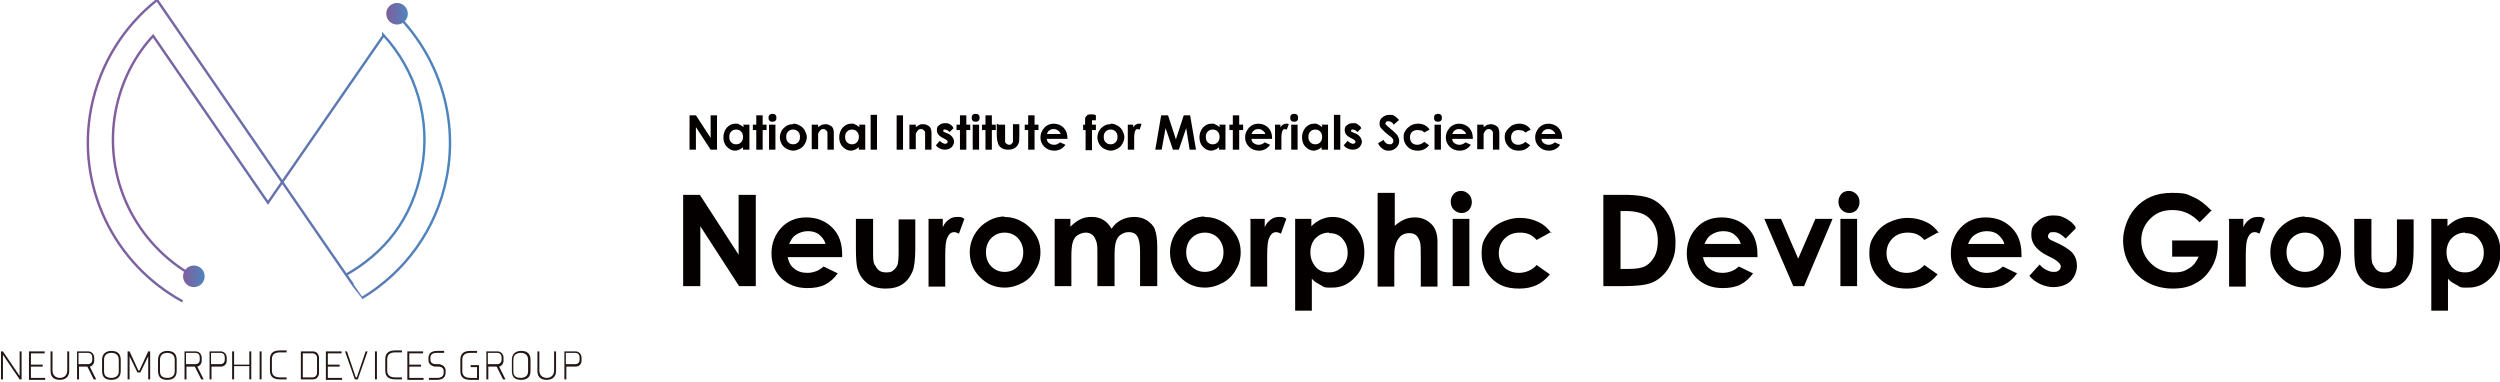 <?xml version="1.0" encoding="UTF-8"?>
<svg xmlns="http://www.w3.org/2000/svg" xmlns:xlink="http://www.w3.org/1999/xlink" id="_レイヤー_1" data-name=" レイヤー 1" version="1.1" viewBox="0 0 509.4 77.8">
  <defs>
    <style>
      .cls-1 {
        fill: url(#_名称未設定グラデーション_5);
      }

      .cls-1, .cls-2, .cls-3, .cls-4 {
        stroke-width: 0px;
      }

      .cls-2 {
        fill: #040000;
      }

      .cls-3 {
        fill: url(#_名称未設定グラデーション_4);
      }

      .cls-4 {
        fill: #221714;
      }

      .cls-5 {
        fill: #2e4e97;
        stroke: url(#_名称未設定グラデーション_2);
      }

      .cls-5, .cls-6, .cls-7 {
        stroke-miterlimit: 10;
        stroke-width: .5px;
      }

      .cls-6 {
        stroke: url(#_名称未設定グラデーション);
      }

      .cls-6, .cls-7 {
        fill: none;
      }

      .cls-7 {
        stroke: url(#_名称未設定グラデーション_3);
      }
    </style>
    <linearGradient id="_名称未設定グラデーション" data-name="名称未設定グラデーション" x1="17.6" y1="47.4" x2="91.9" y2="47.4" gradientTransform="translate(0 78) scale(1 -1)" gradientUnits="userSpaceOnUse">
      <stop offset="0" stop-color="#835c9c"></stop>
      <stop offset="1" stop-color="#4c85be"></stop>
    </linearGradient>
    <linearGradient id="_名称未設定グラデーション_2" data-name="名称未設定グラデーション 2" x1="48.2" y1="46" x2="48.2" y2="46" gradientTransform="translate(0 78) scale(1 -1)" gradientUnits="userSpaceOnUse">
      <stop offset="0" stop-color="#835c9c"></stop>
      <stop offset="1" stop-color="#4c85be"></stop>
    </linearGradient>
    <linearGradient id="_名称未設定グラデーション_3" data-name="名称未設定グラデーション 3" x1="22.8" y1="46.5" x2="86.7" y2="46.5" gradientTransform="translate(0 78) scale(1 -1)" gradientUnits="userSpaceOnUse">
      <stop offset="0" stop-color="#835c9c"></stop>
      <stop offset="1" stop-color="#4c85be"></stop>
    </linearGradient>
    <linearGradient id="_名称未設定グラデーション_4" data-name="名称未設定グラデーション 4" x1="37.3" y1="21.7" x2="41.7" y2="21.7" gradientTransform="translate(0 78) scale(1 -1)" gradientUnits="userSpaceOnUse">
      <stop offset="0" stop-color="#835c9c"></stop>
      <stop offset="1" stop-color="#4c85be"></stop>
    </linearGradient>
    <linearGradient id="_名称未設定グラデーション_5" data-name="名称未設定グラデーション 5" x1="78.6" y1="75.2" x2="83.1" y2="75.2" gradientTransform="translate(0 78) scale(1 -1)" gradientUnits="userSpaceOnUse">
      <stop offset="0" stop-color="#835c9c"></stop>
      <stop offset="1" stop-color="#4c85be"></stop>
    </linearGradient>
  </defs>
  <g>
    <g>
      <path class="cls-4" d="M4,77.3l-3.4-5v5H.2v-5.7h.4l3.4,5v-5h.4v5.7h-.4Z"></path>
      <path class="cls-4" d="M5.9,77.3v-5.7h3.2v.4h-2.8v2.3h2.4v.4h-2.4v2.3h2.9v.4h-3.3Z"></path>
      <path class="cls-4" d="M10.3,71.6h.4v3.9c0,1.1.8,1.5,1.5,1.5s1.5-.4,1.5-1.5v-3.9h.4v4c0,1.2-.8,1.8-1.9,1.8s-1.9-.5-1.9-1.8v-4Z"></path>
      <path class="cls-4" d="M19.2,73.5c0,.6-.4,1.1-.9,1.2l1.3,2.6h-.5l-1.3-2.6h-1.7v2.6h-.4v-5.7h2.3c.7,0,1.2.6,1.2,1.3v.6ZM18.8,72.8c0-.5-.3-.9-.9-.9h-1.9v2.3h1.9c.5,0,.9-.3.9-.9v-.6h0Z"></path>
      <path class="cls-4" d="M24.6,73.3v2.3c0,1.3-.8,1.8-1.9,1.8s-1.9-.4-1.9-1.8v-2.3c0-1.3.9-1.8,1.9-1.8s1.9.4,1.9,1.8ZM21.2,73.3v2.4c0,1.1.8,1.3,1.5,1.3s1.5-.3,1.5-1.3v-2.4c0-1.1-.8-1.4-1.5-1.4s-1.5.3-1.5,1.4Z"></path>
      <path class="cls-4" d="M28.4,75.5l1.8-3.9h.4v5.7h-.4v-4.7h0l-1.6,3.3h-.6l-1.6-3.3h0v4.7h-.4v-5.7h.4l1.8,3.9h.2Z"></path>
      <path class="cls-4" d="M36,73.3v2.3c0,1.3-.8,1.8-1.9,1.8s-1.9-.4-1.9-1.8v-2.3c0-1.3.9-1.8,1.9-1.8s1.9.4,1.9,1.8ZM32.6,73.3v2.4c0,1.1.8,1.3,1.5,1.3s1.5-.3,1.5-1.3v-2.4c0-1.1-.8-1.4-1.5-1.4s-1.5.3-1.5,1.4Z"></path>
      <path class="cls-4" d="M41.1,73.5c0,.6-.4,1.1-.9,1.2l1.3,2.6h-.5l-1.3-2.6h-1.7v2.6h-.4v-5.7h2.3c.7,0,1.2.6,1.2,1.3,0,0,0,.6,0,.6ZM40.7,72.8c0-.5-.3-.9-.9-.9h-1.9v2.3h1.9c.5,0,.9-.3.9-.9v-.6h0Z"></path>
      <path class="cls-4" d="M46.2,73.5c0,.7-.5,1.2-1.2,1.2h-1.9v2.6h-.4v-5.7h2.3c.7,0,1.2.6,1.2,1.3,0,0,0,.6,0,.6ZM45.8,72.8c0-.5-.3-.9-.9-.9h-1.9v2.3h1.9c.5,0,.9-.3.9-.9v-.6h0Z"></path>
      <path class="cls-4" d="M50.8,77.3v-2.7h-3.1v2.7h-.4v-5.7h.4v2.7h3.1v-2.7h.4v5.7h-.4Z"></path>
      <path class="cls-4" d="M52.9,77.3v-5.7h.4v5.7h-.4Z"></path>
      <path class="cls-4" d="M58.4,77.3h-1.3c-1.1,0-2.1-.3-2.1-1.8v-2.3c0-1.5,1-1.8,2.1-1.8h1.3v.4s-.7,0-1.3,0c-1.1,0-1.7.4-1.7,1.4v2.3c0,1,.6,1.4,1.7,1.4s1.3,0,1.3,0v.6Z"></path>
      <path class="cls-4" d="M65,76c0,.7-.5,1.3-1.2,1.3h-2.5v-5.7h2.5c.7,0,1.2.6,1.2,1.3v3.2h0ZM64.6,72.9c0-.5-.4-.9-.9-.9h-2v4.9h2c.5,0,.9-.4.9-.9v-3.1Z"></path>
      <path class="cls-4" d="M66.4,77.3v-5.7h3.2v.4h-2.8v2.3h2.4v.4h-2.4v2.3h2.9v.4h-3.3,0Z"></path>
      <path class="cls-4" d="M72.7,76.9h0l1.8-5.3h.4l-2,5.7h-.6l-2-5.7h.4l1.8,5.3h.2Z"></path>
      <path class="cls-4" d="M76.4,77.3v-5.7h.4v5.7h-.4Z"></path>
      <path class="cls-4" d="M81.9,77.3h-1.3c-1.1,0-2.1-.3-2.1-1.8v-2.3c0-1.5,1-1.8,2.1-1.8h1.3v.4s-.7,0-1.3,0c-1.1,0-1.7.4-1.7,1.4v2.3c0,1,.6,1.4,1.7,1.4s1.3,0,1.3,0v.6Z"></path>
      <path class="cls-4" d="M83,77.3v-5.7h3.2v.4h-2.8v2.3h2.4v.4h-2.4v2.3h2.9v.4h-3.3,0Z"></path>
      <path class="cls-4" d="M90.8,75.9c0,1-.6,1.5-1.8,1.5h-1.6v-.4h1.7c.7,0,1.3-.3,1.3-1v-.4c0-.5-.3-.8-.9-.9h-1c-.7-.2-1.2-.6-1.2-1.3v-.4c0-1,.6-1.5,1.8-1.5h1.4v.4h-1.5c-.8,0-1.3.3-1.3,1v.4c0,.5.3.8.9.9h1c.7.2,1.2.6,1.2,1.3v.4Z"></path>
      <path class="cls-4" d="M95.9,77.4c-1.1,0-2.1-.3-2.1-1.8v-2.3c0-1.5,1-1.8,2.1-1.8h1.3v.4s-.7,0-1.3,0c-1.1,0-1.7.4-1.7,1.4v2.3c0,1,.6,1.4,1.7,1.4s1.2,0,1.3,0v-2.2h-1.3v-.4h1.7v3s-1,0-1.7,0h0Z"></path>
      <path class="cls-4" d="M102.6,73.5c0,.6-.4,1.1-.9,1.2l1.3,2.6h-.5l-1.3-2.6h-1.7v2.6h-.4v-5.7h2.3c.7,0,1.2.6,1.2,1.3v.6ZM102.2,72.8c0-.5-.3-.9-.9-.9h-1.9v2.3h1.9c.5,0,.9-.3.9-.9v-.6h0Z"></path>
      <path class="cls-4" d="M108.1,73.3v2.3c0,1.3-.8,1.8-1.9,1.8s-1.9-.4-1.9-1.8v-2.3c0-1.3.9-1.8,1.9-1.8s1.9.4,1.9,1.8ZM104.6,73.3v2.4c0,1.1.8,1.3,1.5,1.3s1.5-.3,1.5-1.3v-2.4c0-1.1-.8-1.4-1.5-1.4s-1.5.3-1.5,1.4Z"></path>
      <path class="cls-4" d="M109.5,71.6h.4v3.9c0,1.1.8,1.5,1.5,1.5s1.5-.4,1.5-1.5v-3.9h.4v4c0,1.2-.8,1.8-1.9,1.8s-1.9-.5-1.9-1.8v-4Z"></path>
      <path class="cls-4" d="M118.5,73.5c0,.7-.5,1.2-1.2,1.2h-1.9v2.6h-.4v-5.7h2.3c.7,0,1.2.6,1.2,1.3v.6ZM118.1,72.8c0-.5-.3-.9-.9-.9h-1.9v2.3h1.9c.5,0,.9-.3.9-.9v-.6h0Z"></path>
    </g>
    <path class="cls-6" d="M79.4,1.6c9.3,8.4,14.2,21.4,11.6,34.6-2.1,10.7-8.6,19.3-17.2,24.5-.1,0-41.8-60.7-41.8-60.7-6.7,5.3-11.6,12.9-13.4,21.9-3.2,16.2,4.8,32,18.6,39.5"></path>
    <path class="cls-5" d="M48.2,32"></path>
    <path class="cls-7" d="M39.5,56.3c-11.8-6.5-18.6-20-15.9-33.9,1.2-5.9,3.8-11,7.6-15.1h0l23.4,34L78.1,7.3v-.2c6.6,7.2,9.8,17.2,7.8,27.5-2,10.3-7.7,17-15.4,21.4"></path>
    <circle class="cls-3" cx="39.5" cy="56.3" r="2.2"></circle>
    <circle class="cls-1" cx="80.9" cy="2.8" r="2.2"></circle>
  </g>
  <g>
    <g>
      <path class="cls-2" d="M139.2,39.7h3.4l7.9,12.2v-12.2h3.5v18.6h-3.4l-7.9-12.2v12.2h-3.5v-18.6Z"></path>
      <path class="cls-2" d="M171.6,52.4h-11.1c.2,1,.6,1.8,1.3,2.3.7.6,1.6.9,2.7.9s2.4-.4,3.3-1.3l2.9,1.4c-.7,1-1.6,1.8-2.6,2.3s-2.2.7-3.6.7c-2.2,0-3.9-.7-5.3-2-1.4-1.4-2-3.1-2-5.1s.7-3.8,2-5.2,3-2.1,5.1-2.1,3.9.7,5.3,2.1c1.4,1.4,2,3.2,2,5.5v.7-.2ZM168.2,49.7c-.2-.8-.7-1.4-1.3-1.9s-1.4-.7-2.3-.7-1.8.3-2.5.8c-.5.3-.9.9-1.3,1.8h7.5,0Z"></path>
      <path class="cls-2" d="M174.4,44.6h3.5v6.6c0,1.3,0,2.2.3,2.7s.5.9.9,1.2.9.4,1.4.4,1.1,0,1.5-.4c.4-.3.7-.7.9-1.2.1-.4.2-1.2.2-2.5v-6.7h3.4v5.8c0,2.4-.2,4-.6,4.9-.5,1.1-1.1,1.9-2,2.5s-2,.9-3.4.9-2.7-.3-3.7-1c-.9-.7-1.6-1.6-2-2.8-.3-.8-.4-2.3-.4-4.5v-5.9Z"></path>
      <path class="cls-2" d="M189.1,44.6h3v1.7c.3-.7.7-1.2,1.3-1.6.5-.4,1.1-.5,1.7-.5s.9,0,1.4.4l-1.1,3c-.4-.2-.7-.3-1-.3-.5,0-1,.3-1.3,1-.4.7-.5,1.9-.5,3.9v6.2h-3.4v-13.7h0Z"></path>
      <path class="cls-2" d="M204.6,44.2c1.3,0,2.5.3,3.7,1,1.1.6,2,1.5,2.7,2.6s1,2.3,1,3.6-.3,2.5-1,3.6c-.6,1.1-1.5,2-2.6,2.6s-2.3,1-3.7,1c-2,0-3.6-.7-5-2.1-1.4-1.4-2.1-3.1-2.1-5.1s.8-3.9,2.4-5.4c1.4-1.2,3-1.9,4.8-1.9h-.2ZM204.7,47.4c-1.1,0-2,.4-2.7,1.1s-1.1,1.7-1.1,2.9.4,2.2,1.1,2.9,1.6,1.1,2.7,1.1,2-.4,2.7-1.1c.7-.7,1.1-1.7,1.1-2.9s-.4-2.1-1.1-2.9c-.7-.7-1.6-1.1-2.7-1.1Z"></path>
      <path class="cls-2" d="M214.7,44.6h3.4v1.6c.6-.6,1.2-1.1,2-1.5s1.5-.5,2.4-.5,1.6.2,2.3.6c.7.4,1.2,1,1.7,1.8.5-.8,1.2-1.4,2-1.8s1.7-.6,2.6-.6,1.8.2,2.6.7c.7.5,1.3,1,1.6,1.8s.5,1.9.5,3.6v8h-3.5v-7c0-1.6-.2-2.6-.6-3.2-.4-.6-1-.8-1.7-.8s-1.1.2-1.6.5-.8.8-1,1.4c-.2.6-.3,1.5-.3,2.9v6.2h-3.5v-6.6c0-1.2,0-2.1-.3-2.7-.2-.6-.5-1-.8-1.2-.4-.3-.8-.4-1.3-.4s-1.1.2-1.6.5-.8.8-1,1.4-.3,1.6-.3,2.9v6.1h-3.4v-13.7h-.2Z"></path>
      <path class="cls-2" d="M245.4,44.2c1.3,0,2.5.3,3.7,1,1.1.6,2,1.5,2.7,2.6s1,2.3,1,3.6-.3,2.5-1,3.6c-.6,1.1-1.5,2-2.6,2.6s-2.3,1-3.7,1c-2,0-3.6-.7-5-2.1-1.4-1.4-2.1-3.1-2.1-5.1s.8-3.9,2.4-5.4c1.4-1.2,3-1.9,4.8-1.9h-.2ZM245.5,47.4c-1.1,0-2,.4-2.7,1.1s-1.1,1.7-1.1,2.9.4,2.2,1.1,2.9,1.6,1.1,2.7,1.1,2-.4,2.7-1.1c.7-.7,1.1-1.7,1.1-2.9s-.4-2.1-1.1-2.9c-.7-.7-1.6-1.1-2.7-1.1Z"></path>
      <path class="cls-2" d="M254.7,44.6h3v1.7c.3-.7.7-1.2,1.3-1.6.5-.4,1.1-.5,1.7-.5s.9,0,1.4.4l-1.1,3c-.4-.2-.7-.3-1-.3-.5,0-1,.3-1.3,1-.4.7-.5,1.9-.5,3.9v6.2h-3.4v-13.7h-.1Z"></path>
      <path class="cls-2" d="M267.2,44.6v1.5c.6-.6,1.3-1.1,2-1.4.7-.3,1.5-.5,2.3-.5,1.8,0,3.3.7,4.6,2,1.3,1.4,1.9,3.1,1.9,5.2s-.6,3.8-1.9,5.1c-1.3,1.4-2.8,2.1-4.6,2.1s-1.5,0-2.2-.4-1.4-.7-2-1.4v6.5h-3.4v-18.7h3.4,0ZM270.8,47.4c-1.1,0-2,.4-2.7,1.1-.7.7-1.1,1.7-1.1,2.9s.4,2.2,1.1,3,1.6,1.1,2.7,1.1,1.9-.4,2.7-1.1c.7-.8,1.1-1.7,1.1-2.9s-.4-2.1-1.1-2.9-1.6-1.1-2.7-1.1h0Z"></path>
      <path class="cls-2" d="M280.8,39.3h3.4v6.7c.7-.6,1.3-1,2-1.3s1.4-.4,2.1-.4c1.4,0,2.5.5,3.4,1.4.8.8,1.2,2,1.2,3.6v9.1h-3.4v-6c0-1.6,0-2.7-.2-3.2s-.4-1-.8-1.3-.8-.4-1.4-.4-1.3.2-1.8.7-.8,1.1-1,1.9-.2,1.4-.2,2.8v5.5h-3.4v-19h0Z"></path>
      <path class="cls-2" d="M297.7,38.9c.6,0,1.1.2,1.6.7.4.4.6,1,.6,1.6s-.2,1.1-.6,1.6c-.4.4-.9.6-1.5.6s-1.1-.2-1.6-.7c-.4-.4-.6-1-.6-1.6s.2-1.1.6-1.6c.4-.4.9-.6,1.5-.6ZM296,44.6h3.4v13.7h-3.4v-13.7Z"></path>
      <path class="cls-2" d="M316,47.3l-2.9,1.6c-.5-.6-1.1-1-1.6-1.2s-1.1-.3-1.8-.3c-1.3,0-2.3.4-3.1,1.2-.8.8-1.2,1.8-1.2,3s.4,2.1,1.1,2.9c.8.7,1.8,1.1,3,1.1s2.7-.5,3.6-1.6l2.7,1.9c-1.5,1.9-3.5,2.9-6.2,2.9s-4.3-.7-5.7-2.1c-1.4-1.4-2-3.1-2-5s.3-2.6,1-3.7c.7-1.1,1.6-2,2.8-2.6,1.2-.6,2.5-1,4-1s2.6.3,3.7.8,2,1.3,2.7,2.3v-.2Z"></path>
      <path class="cls-2" d="M326.7,39.7h4.2c2.7,0,4.7.3,6,1s2.4,1.8,3.2,3.3c.8,1.5,1.3,3.3,1.3,5.3s-.2,2.7-.7,3.9-1.1,2.2-2,3c-.8.8-1.7,1.3-2.7,1.6s-2.7.5-5.1.5h-4.2v-18.6h0ZM330.2,43.1v11.7h1.6c1.6,0,2.8-.2,3.5-.6.7-.4,1.3-1,1.8-1.9s.7-2,.7-3.2c0-2-.6-3.5-1.7-4.6-1-1-2.6-1.5-4.8-1.5h-1.2.1Z"></path>
      <path class="cls-2" d="M358.1,52.4h-11.1c.2,1,.6,1.8,1.3,2.3.7.6,1.6.9,2.7.9s2.4-.4,3.3-1.3l2.9,1.4c-.7,1-1.6,1.8-2.6,2.3s-2.2.7-3.6.7c-2.2,0-3.9-.7-5.3-2-1.4-1.4-2-3.1-2-5.1s.7-3.8,2-5.2,3-2.1,5.1-2.1,3.9.7,5.3,2.1c1.4,1.4,2,3.2,2,5.5v.7-.2ZM354.7,49.7c-.2-.8-.7-1.4-1.3-1.9s-1.4-.7-2.3-.7-1.8.3-2.5.8c-.5.3-.9.9-1.3,1.8h7.5-.1Z"></path>
      <path class="cls-2" d="M359.4,44.6h3.5l3.5,8.1,3.5-8.1h3.5l-5.8,13.7h-2.2l-5.9-13.7h-.1Z"></path>
      <path class="cls-2" d="M376.7,38.9c.6,0,1.1.2,1.6.7.4.4.6,1,.6,1.6s-.2,1.1-.6,1.6c-.4.4-.9.6-1.5.6s-1.1-.2-1.6-.7c-.4-.4-.6-1-.6-1.6s.2-1.1.6-1.6c.4-.4.9-.6,1.5-.6ZM375,44.6h3.4v13.7h-3.4v-13.7Z"></path>
      <path class="cls-2" d="M395,47.3l-2.9,1.6c-.5-.6-1.1-1-1.6-1.2s-1.1-.3-1.8-.3c-1.3,0-2.3.4-3.1,1.2-.8.8-1.2,1.8-1.2,3s.4,2.1,1.1,2.9c.8.7,1.8,1.1,3,1.1s2.7-.5,3.6-1.6l2.7,1.9c-1.5,1.9-3.5,2.9-6.2,2.9s-4.3-.7-5.7-2.1c-1.4-1.4-2-3.1-2-5s.3-2.6,1-3.7c.7-1.1,1.6-2,2.8-2.6,1.2-.6,2.5-1,4-1s2.6.3,3.7.8,2,1.3,2.7,2.3v-.2Z"></path>
      <path class="cls-2" d="M411.9,52.4h-11.1c.2,1,.6,1.8,1.3,2.3s1.6.9,2.7.9,2.4-.4,3.3-1.3l2.9,1.4c-.7,1-1.6,1.8-2.6,2.3s-2.2.7-3.6.7c-2.2,0-3.9-.7-5.3-2-1.4-1.4-2-3.1-2-5.1s.7-3.8,2-5.2,3-2.1,5.1-2.1,3.9.7,5.3,2.1c1.4,1.4,2,3.2,2,5.5v.7-.2ZM408.4,49.7c-.2-.8-.7-1.4-1.3-1.9s-1.4-.7-2.3-.7-1.8.3-2.5.8c-.5.3-.9.9-1.3,1.8h7.5-.1Z"></path>
      <path class="cls-2" d="M423,46.5l-2.1,2.1c-.9-.9-1.7-1.3-2.4-1.3s-.7,0-.9.2c-.2.2-.3.4-.3.6s0,.4.2.5c.1.2.5.4,1,.6l1.3.6c1.3.7,2.2,1.3,2.7,2s.7,1.5.7,2.4-.4,2.2-1.3,3.1c-.9.8-2.1,1.2-3.6,1.2s-3.6-.8-4.8-2.3l2.1-2.3c.4.5.9.9,1.4,1.1.5.3,1,.4,1.4.4s.8,0,1.1-.3c.3-.2.4-.5.4-.8,0-.5-.5-1-1.5-1.6l-1.2-.6c-2.2-1.1-3.3-2.5-3.3-4.2s.4-2,1.3-2.8c.8-.8,1.9-1.2,3.2-1.2s1.7.2,2.5.6c.8.4,1.5,1,2,1.7v.3Z"></path>
      <path class="cls-2" d="M450.7,42.8l-2.5,2.5c-1.6-1.7-3.4-2.5-5.5-2.5s-3.4.6-4.6,1.8-1.8,2.7-1.8,4.4.6,3.3,1.9,4.6,2.9,1.9,4.7,1.9,2.2-.3,3.1-.8,1.5-1.3,2-2.4h-5.4v-3.3h9.3v.8c0,1.6-.4,3.2-1.2,4.6s-1.9,2.6-3.3,3.3c-1.3.8-2.9,1.1-4.7,1.1s-3.6-.4-5.2-1.3c-1.5-.8-2.7-2-3.6-3.6-.9-1.5-1.3-3.2-1.3-5s.8-4.6,2.4-6.4c1.9-2.2,4.4-3.2,7.5-3.2s3.1.3,4.5.9c1.2.5,2.3,1.4,3.5,2.6h.2Z"></path>
      <path class="cls-2" d="M454.1,44.6h3v1.7c.3-.7.7-1.2,1.3-1.6.5-.4,1.1-.5,1.7-.5s.9,0,1.4.4l-1.1,3c-.4-.2-.7-.3-1-.3-.5,0-1,.3-1.3,1-.4.7-.5,1.9-.5,3.9v6.2h-3.4v-13.7h-.1Z"></path>
      <path class="cls-2" d="M469.6,44.2c1.3,0,2.5.3,3.7,1,1.1.6,2,1.5,2.7,2.6s1,2.3,1,3.6-.3,2.5-1,3.6c-.6,1.1-1.5,2-2.6,2.6s-2.3,1-3.7,1c-2,0-3.6-.7-5-2.1-1.4-1.4-2.1-3.1-2.1-5.1s.8-3.9,2.4-5.4c1.4-1.2,3-1.9,4.8-1.9h-.2ZM469.7,47.4c-1.1,0-2,.4-2.7,1.1s-1.1,1.7-1.1,2.9.4,2.2,1.1,2.9,1.6,1.1,2.7,1.1,2-.4,2.7-1.1c.7-.7,1.1-1.7,1.1-2.9s-.4-2.1-1.1-2.9c-.7-.7-1.6-1.1-2.7-1.1Z"></path>
      <path class="cls-2" d="M479.7,44.6h3.5v6.6c0,1.3,0,2.2.3,2.7s.5.9.9,1.2.9.4,1.4.4,1.1,0,1.5-.4.7-.7.9-1.2c.1-.4.2-1.2.2-2.5v-6.7h3.4v5.8c0,2.4-.2,4-.6,4.9-.5,1.1-1.1,1.9-2,2.5s-2,.9-3.4.9-2.7-.3-3.7-1c-.9-.7-1.6-1.6-2-2.8-.3-.8-.4-2.3-.4-4.5v-5.9Z"></path>
      <path class="cls-2" d="M498.7,44.6v1.5c.6-.6,1.3-1.1,2-1.4.7-.3,1.5-.5,2.3-.5,1.8,0,3.3.7,4.6,2,1.3,1.4,1.9,3.1,1.9,5.2s-.6,3.8-1.9,5.1c-1.3,1.4-2.8,2.1-4.6,2.1s-1.5,0-2.2-.4-1.4-.7-2-1.4v6.5h-3.4v-18.7h3.4,0ZM502.3,47.4c-1.1,0-2,.4-2.7,1.1-.7.7-1.1,1.7-1.1,2.9s.4,2.2,1.1,3,1.6,1.1,2.7,1.1,1.9-.4,2.7-1.1c.7-.8,1.1-1.7,1.1-2.9s-.4-2.1-1.1-2.9-1.6-1.1-2.7-1.1h0Z"></path>
    </g>
    <g>
      <path class="cls-2" d="M140.5,23.5h1.3l3,4.6v-4.6h1.3v7h-1.3l-3-4.6v4.6h-1.3v-7Z"></path>
      <path class="cls-2" d="M151.4,25.4h1.3v5.1h-1.3v-.5c-.3.2-.5.4-.8.5s-.5.2-.8.2c-.7,0-1.2-.3-1.7-.8s-.7-1.2-.7-1.9.2-1.4.7-2c.5-.5,1-.8,1.7-.8s.6,0,.9.2c.3.1.5.3.8.5v-.6h0ZM150,26.4c-.4,0-.7.1-1,.4s-.4.6-.4,1.1.1.8.4,1.1c.3.3.6.4,1,.4s.7-.1,1-.4.4-.7.4-1.1-.1-.8-.4-1.1c-.3-.3-.6-.4-1-.4Z"></path>
      <path class="cls-2" d="M154.1,23.5h1.3v1.9h.8v1.1h-.8v4h-1.3v-4h-.7v-1.1h.7v-1.9Z"></path>
      <path class="cls-2" d="M157.4,23.2c.2,0,.4,0,.6.2s.2.4.2.6,0,.4-.2.6-.4.2-.6.2-.4,0-.6-.2-.2-.4-.2-.6,0-.4.2-.6.4-.2.6-.2ZM156.7,25.4h1.3v5.1h-1.3v-5.1Z"></path>
      <path class="cls-2" d="M161.6,25.2c.5,0,.9.1,1.4.4.4.2.8.6,1,1s.4.9.4,1.3-.1.9-.4,1.4c-.2.4-.6.8-1,1s-.9.4-1.4.4-1.4-.3-1.9-.8-.8-1.2-.8-1.9.3-1.5.9-2c.5-.5,1.1-.7,1.8-.7h0ZM161.6,26.4c-.4,0-.7.1-1,.4s-.4.6-.4,1.1.1.8.4,1.1c.3.3.6.4,1,.4s.7-.1,1-.4.4-.6.4-1.1-.1-.8-.4-1.1c-.3-.3-.6-.4-1-.4Z"></path>
      <path class="cls-2" d="M165.4,25.4h1.3v.5c.3-.2.6-.4.8-.5.2,0,.5-.1.7-.1.5,0,.9.2,1.3.5.3.3.4.8.4,1.3v3.4h-1.3v-3.5c0-.2-.2-.4-.3-.5s-.3-.2-.5-.2-.5,0-.7.3c-.2.2-.3.4-.4.7v3.1h-1.3v-5.1h0Z"></path>
      <path class="cls-2" d="M175,25.4h1.3v5.1h-1.3v-.5c-.3.2-.5.4-.8.5s-.5.2-.8.2c-.7,0-1.2-.3-1.7-.8s-.7-1.2-.7-1.9.2-1.4.7-2c.5-.5,1-.8,1.7-.8s.6,0,.9.2c.3.1.5.3.8.5v-.6h0ZM173.6,26.4c-.4,0-.7.1-1,.4s-.4.6-.4,1.1.1.8.4,1.1c.3.3.6.4,1,.4s.7-.1,1-.4.4-.7.4-1.1-.1-.8-.4-1.1c-.3-.3-.6-.4-1-.4Z"></path>
      <path class="cls-2" d="M177.4,23.4h1.3v7.1h-1.3v-7.1Z"></path>
      <path class="cls-2" d="M182.7,23.5h1.3v7h-1.3v-7Z"></path>
      <path class="cls-2" d="M185.3,25.4h1.3v.5c.3-.2.6-.4.8-.5s.5-.1.7-.1c.5,0,.9.2,1.3.5.3.3.4.8.4,1.3v3.4h-1.3v-3.5c0-.2-.2-.4-.3-.5s-.3-.2-.5-.2-.5,0-.7.3c-.2.2-.3.4-.4.7v3.1h-1.3v-5.1h0Z"></path>
      <path class="cls-2" d="M194.3,26.1l-.8.8c-.3-.3-.6-.5-.9-.5h-.3s-.1.1-.1.2v.2l.4.2.5.2c.5.2.8.5,1,.8s.3.6.3.9-.2.8-.5,1.1c-.3.3-.8.5-1.4.5s-1.4-.3-1.8-.9l.8-.9c.2.2.3.3.5.4s.4.2.5.2.3,0,.4-.1c.1,0,.2-.2.2-.3,0-.2-.2-.4-.6-.6l-.4-.2c-.8-.4-1.2-.9-1.2-1.6s.2-.8.5-1c.3-.3.7-.4,1.2-.4s.6,0,.9.2c.3.1.5.4.7.6v.2Z"></path>
      <path class="cls-2" d="M195.6,23.5h1.3v1.9h.8v1.1h-.8v4h-1.3v-4h-.7v-1.1h.7v-1.9Z"></path>
      <path class="cls-2" d="M198.8,23.2c.2,0,.4,0,.6.2s.2.4.2.6,0,.4-.2.6-.4.2-.6.2-.4,0-.6-.2-.2-.4-.2-.6,0-.4.2-.6.4-.2.6-.2ZM198.2,25.4h1.3v5.1h-1.3v-5.1Z"></path>
      <path class="cls-2" d="M200.8,23.5h1.3v1.9h.8v1.1h-.8v4h-1.3v-4h-.7v-1.1h.7v-1.9Z"></path>
      <path class="cls-2" d="M203.5,25.4h1.3v3.5c0,.2.2.3.3.4s.3.2.5.2.4,0,.5-.2c.2-.1.3-.3.3-.5v-3.5h1.3v2.2c0,.9,0,1.5-.2,1.8-.2.4-.4.7-.8.9-.3.2-.8.3-1.3.3s-1-.1-1.4-.4-.6-.6-.7-1.1c-.1-.3-.2-.9-.2-1.7v-2.1l.4.2Z"></path>
      <path class="cls-2" d="M209.5,23.5h1.3v1.9h.8v1.1h-.8v4h-1.3v-4h-.7v-1.1h.7v-1.9Z"></path>
      <path class="cls-2" d="M217.4,28.3h-4.1c0,.4.2.7.5.9.3.2.6.3,1,.3s.9-.2,1.2-.5l1.1.5c-.3.4-.6.7-1,.9s-.8.3-1.3.3c-.8,0-1.5-.3-2-.8s-.8-1.1-.8-1.9.3-1.4.8-2c.5-.5,1.1-.8,1.9-.8s1.5.3,2,.8.8,1.2.8,2.1v.2h0ZM216.1,27.3c0-.3-.3-.5-.5-.7-.3-.2-.5-.3-.9-.3s-.7.1-.9.3c-.2.1-.3.3-.5.7h2.8,0Z"></path>
      <path class="cls-2" d="M220.6,25.4h.5v-1.2c0-.3.2-.5.4-.7s.5-.2.9-.2.6,0,.9.2v1h-.8v.9h.8v1.1h-.8v4.1h-1.3v-4.1h-.5v-1.1h0Z"></path>
      <path class="cls-2" d="M226.3,25.2c.5,0,.9.1,1.4.4.4.2.8.6,1,1s.4.9.4,1.3-.1.9-.4,1.4c-.2.4-.6.8-1,1s-.9.4-1.4.4-1.4-.3-1.9-.8-.8-1.2-.8-1.9.3-1.5.9-2c.5-.5,1.1-.7,1.8-.7h0ZM226.3,26.4c-.4,0-.7.1-1,.4s-.4.6-.4,1.1.1.8.4,1.1c.3.3.6.4,1,.4s.7-.1,1-.4.4-.6.4-1.1-.1-.8-.4-1.1c-.3-.3-.6-.4-1-.4Z"></path>
      <path class="cls-2" d="M229.8,25.4h1.1v.6c.1-.3.3-.4.5-.6.2-.1.4-.2.7-.2s.3,0,.5.1l-.4,1.1c-.2,0-.3-.1-.4-.1-.2,0-.4.1-.5.4-.1.2-.2.7-.2,1.4v2.4h-1.3v-5.1h0Z"></path>
      <path class="cls-2" d="M236.7,23.5h1.3l1.6,4.9,1.6-4.9h1.3l1.2,7h-1.3l-.7-4.4-1.5,4.4h-1.2l-1.5-4.4-.8,4.4h-1.3l1.2-7h0Z"></path>
      <path class="cls-2" d="M248.4,25.4h1.3v5.1h-1.3v-.5c-.3.2-.5.4-.8.5s-.5.2-.8.2c-.7,0-1.2-.3-1.7-.8s-.7-1.2-.7-1.9.2-1.4.7-2c.5-.5,1-.8,1.7-.8s.6,0,.9.2c.3.1.5.3.8.5v-.6h0ZM247.1,26.4c-.4,0-.7.1-1,.4s-.4.6-.4,1.1.1.8.4,1.1c.3.3.6.4,1,.4s.7-.1,1-.4.4-.7.4-1.1-.1-.8-.4-1.1c-.3-.3-.6-.4-1-.4Z"></path>
      <path class="cls-2" d="M251.2,23.5h1.3v1.9h.8v1.1h-.8v4h-1.3v-4h-.7v-1.1h.7v-1.9Z"></path>
      <path class="cls-2" d="M259.1,28.3h-4.1c0,.4.2.7.5.9.3.2.6.3,1,.3s.9-.2,1.2-.5l1.1.5c-.3.4-.6.7-1,.9-.4.2-.8.3-1.3.3-.8,0-1.5-.3-2-.8s-.8-1.1-.8-1.9.3-1.4.8-2c.5-.5,1.1-.8,1.9-.8s1.5.3,2,.8.8,1.2.8,2.1v.2h-.1ZM257.8,27.3c0-.3-.3-.5-.5-.7-.3-.2-.5-.3-.9-.3s-.7.1-.9.3c-.2.1-.3.3-.5.7h2.8Z"></path>
      <path class="cls-2" d="M259.8,25.4h1.1v.6c.1-.3.3-.4.5-.6.2-.1.4-.2.7-.2s.3,0,.5.1l-.4,1.1c-.2,0-.3-.1-.4-.1-.2,0-.4.1-.5.4-.1.2-.2.7-.2,1.4v2.4h-1.3v-5.1h0Z"></path>
      <path class="cls-2" d="M263.7,23.2c.2,0,.4,0,.6.2s.2.4.2.6,0,.4-.2.6-.4.2-.6.2-.4,0-.6-.2-.2-.4-.2-.6,0-.4.2-.6.4-.2.6-.2ZM263.1,25.4h1.3v5.1h-1.3v-5.1Z"></path>
      <path class="cls-2" d="M269.3,25.4h1.3v5.1h-1.3v-.5c-.3.2-.5.4-.8.5s-.5.2-.8.2c-.7,0-1.2-.3-1.7-.8s-.7-1.2-.7-1.9.2-1.4.7-2c.5-.5,1-.8,1.7-.8s.6,0,.9.2c.3.1.5.3.8.5v-.6h-.1ZM268,26.4c-.4,0-.7.1-1,.4s-.4.6-.4,1.1.1.8.4,1.1c.3.3.6.4,1,.4s.7-.1,1-.4.4-.7.4-1.1-.1-.8-.4-1.1c-.3-.3-.6-.4-1-.4Z"></path>
      <path class="cls-2" d="M271.8,23.4h1.3v7.1h-1.3v-7.1Z"></path>
      <path class="cls-2" d="M277.4,26.1l-.8.8c-.3-.3-.6-.5-.9-.5h-.3s-.1.1-.1.2v.2s.2.1.4.2l.5.2c.5.2.8.5,1,.8s.3.6.3.9-.2.8-.5,1.1c-.3.3-.8.5-1.4.5s-1.4-.3-1.8-.9l.8-.9c.2.2.3.3.5.4s.4.2.5.2.3,0,.4-.1c.1,0,.2-.2.2-.3,0-.2-.2-.4-.6-.6l-.4-.2c-.8-.4-1.2-.9-1.2-1.6s.2-.8.5-1c.3-.3.7-.4,1.2-.4s.6,0,.9.2.5.4.7.6v.2Z"></path>
      <path class="cls-2" d="M285,24.5l-1,.9c-.3-.5-.7-.7-1.1-.7s-.3,0-.4.1-.2.2-.2.3,0,.2.1.3c.1.1.4.4,1,.9.5.4.8.7.9.8.3.3.5.5.6.8.1.2.2.5.2.8,0,.6-.2,1-.6,1.4s-.9.6-1.5.6-.9-.1-1.3-.4-.7-.6-.9-1.1l1.1-.7c.3.6.7.9,1.2.9s.4,0,.6-.2c.2-.1.2-.3.2-.5s0-.3-.2-.5c-.1-.2-.4-.4-.8-.7-.8-.6-1.2-1.1-1.5-1.4s-.3-.7-.3-1c0-.5.2-.9.6-1.2.4-.3.8-.5,1.4-.5s.7,0,1,.2.7.5,1,.9h-.1Z"></path>
      <path class="cls-2" d="M291.3,26.4l-1.1.6c-.2-.2-.4-.4-.6-.4s-.4-.1-.7-.1c-.5,0-.9.1-1.2.4s-.4.7-.4,1.1.1.8.4,1.1c.3.3.7.4,1.1.4s1-.2,1.4-.6l1,.7c-.6.7-1.3,1.1-2.3,1.1s-1.6-.3-2.1-.8-.8-1.2-.8-1.9.1-1,.4-1.4c.2-.4.6-.7,1-1,.4-.2.9-.4,1.5-.4s1,.1,1.4.3c.4.2.7.5,1,.9h0Z"></path>
      <path class="cls-2" d="M293,23.2c.2,0,.4,0,.6.2s.2.4.2.6,0,.4-.2.6-.4.2-.6.2-.4,0-.6-.2-.2-.4-.2-.6,0-.4.2-.6.4-.2.6-.2ZM292.3,25.4h1.3v5.1h-1.3v-5.1Z"></path>
      <path class="cls-2" d="M300,28.3h-4.1c0,.4.2.7.5.9.3.2.6.3,1,.3s.9-.2,1.2-.5l1.1.5c-.3.4-.6.7-1,.9s-.8.3-1.3.3c-.8,0-1.5-.3-2-.8s-.8-1.1-.8-1.9.3-1.4.8-2c.5-.5,1.1-.8,1.9-.8s1.5.3,2,.8.8,1.2.8,2.1v.2h-.1ZM298.7,27.3c0-.3-.3-.5-.5-.7-.3-.2-.5-.3-.9-.3s-.7.1-.9.3c-.2.1-.3.3-.5.7h2.8Z"></path>
      <path class="cls-2" d="M301,25.4h1.3v.5c.3-.2.6-.4.8-.5.2,0,.5-.1.7-.1.5,0,.9.2,1.3.5.3.3.4.8.4,1.3v3.4h-1.3v-3.5c0-.2-.2-.4-.3-.5-.1-.1-.3-.2-.5-.2s-.5,0-.7.3c-.2.2-.3.4-.4.7v3.1h-1.3v-5.1h0Z"></path>
      <path class="cls-2" d="M311.9,26.4l-1.1.6c-.2-.2-.4-.4-.6-.4s-.4-.1-.7-.1c-.5,0-.9.1-1.2.4s-.4.7-.4,1.1.1.8.4,1.1.7.4,1.1.4,1-.2,1.4-.6l1,.7c-.6.7-1.3,1.1-2.3,1.1s-1.6-.3-2.1-.8-.8-1.2-.8-1.9.1-1,.4-1.4.6-.7,1-1c.4-.2.9-.4,1.5-.4s1,.1,1.4.3c.4.2.7.5,1,.9h0Z"></path>
      <path class="cls-2" d="M318.2,28.3h-4.1c0,.4.2.7.5.9.3.2.6.3,1,.3s.9-.2,1.2-.5l1.1.5c-.3.4-.6.7-1,.9-.4.2-.8.3-1.3.3-.8,0-1.5-.3-2-.8s-.8-1.1-.8-1.9.3-1.4.8-2c.5-.5,1.1-.8,1.9-.8s1.5.3,2,.8.8,1.2.8,2.1v.2h-.1ZM316.9,27.3c0-.3-.3-.5-.5-.7-.3-.2-.5-.3-.9-.3s-.7.1-.9.3c-.2.1-.3.3-.5.7h2.8Z"></path>
    </g>
  </g>
</svg>
